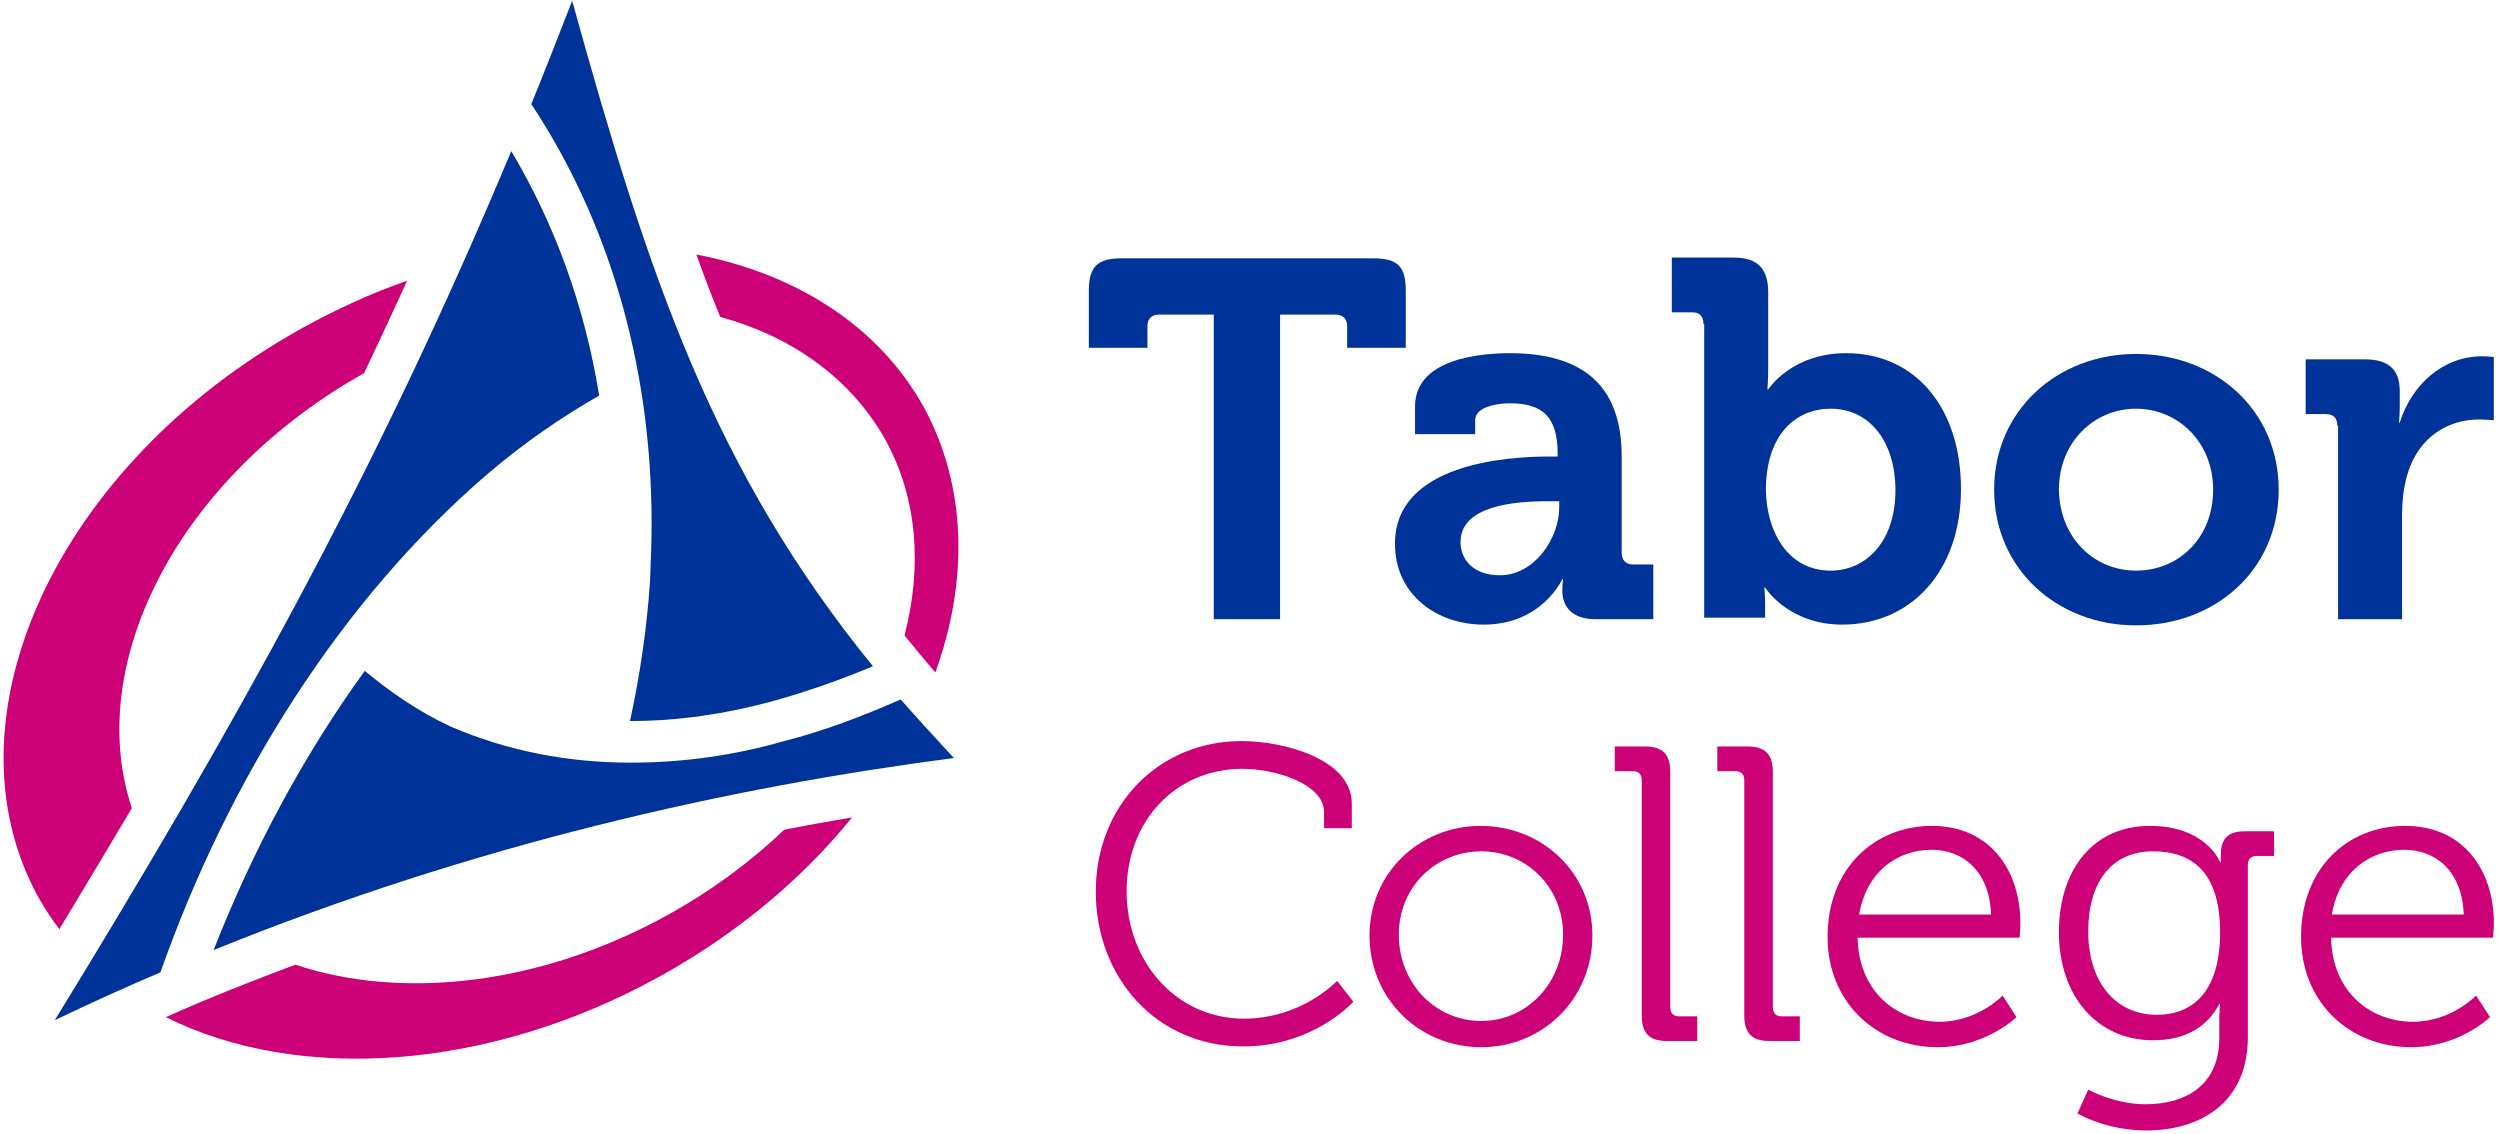 <?xml version="1.0" encoding="utf-8"?>
<!-- Generator: Adobe Illustrator 21.1.0, SVG Export Plug-In . SVG Version: 6.00 Build 0)  -->
<!DOCTYPE svg PUBLIC "-//W3C//DTD SVG 1.1//EN" "http://www.w3.org/Graphics/SVG/1.1/DTD/svg11.dtd">
<svg version="1.1" id="TC" xmlns="http://www.w3.org/2000/svg" xmlns:xlink="http://www.w3.org/1999/xlink" x="0px" y="0px"
	 viewBox="0 0 324.2 147" enable-background="new 0 0 324.2 147" xml:space="preserve">
<g>
	<g>
		<path fill="#003399" d="M157.5,40.8h-7.2c-0.9,0-1.5,0.5-1.5,1.5v2.8h-7.6v-7.4c0-3.1,1.1-4.2,4.2-4.2h32.7c3.2,0,4.2,1.1,4.2,4.2
			v7.4h-7.6v-2.8c0-0.9-0.5-1.5-1.5-1.5h-7.2v39.5h-8.6V40.8z"/>
		<path fill="#003399" d="M200.9,59.2h1.1v-0.3c0-4.8-1.9-6.6-6.2-6.6c-1.5,0-4.5,0.4-4.5,2.2v1.8h-7.8v-3.6c0-6.3,8.8-6.9,12.3-6.9
			c11.2,0,14.5,5.9,14.5,13.4v12.5c0,0.9,0.5,1.5,1.5,1.5h2.6v7.1h-7.5c-3.1,0-4.3-1.7-4.3-3.7c0-0.9,0.1-1.5,0.1-1.5h-0.1
			c0,0-2.6,5.9-10.2,5.9c-6,0-11.5-3.8-11.5-10.5C180.9,60.1,195.5,59.2,200.9,59.2z M194.5,74.6c4.5,0,7.7-4.8,7.7-8.8v-0.8h-1.5
			c-4.4,0-11.3,0.6-11.3,5.3C189.4,72.5,191,74.6,194.5,74.6z"/>
		<path fill="#003399" d="M220.9,42c0-1-0.5-1.5-1.5-1.5h-2.6v-7.1h8c3.1,0,4.5,1.4,4.5,4.5v9.8c0,1.6-0.1,2.8-0.1,2.8h0.1
			c0,0,3-4.7,10.1-4.7c9.1,0,14.9,7.2,14.9,17.6c0,10.7-6.5,17.6-15.4,17.6c-7,0-10-4.8-10-4.8h-0.1c0,0,0.1,0.9,0.1,2.2v1.7h-7.9
			V42z M237.4,74c4.6,0,8.4-3.8,8.4-10.4c0-6.4-3.4-10.6-8.4-10.6c-4.4,0-8.4,3.2-8.4,10.6C229.1,68.9,231.8,74,237.4,74z"/>
		<path fill="#003399" d="M277,45.9c10.3,0,18.5,7.3,18.5,17.6c0,10.4-8.2,17.6-18.5,17.6c-10.2,0-18.4-7.3-18.4-17.6
			C258.6,53.2,266.8,45.9,277,45.9z M277,74c5.5,0,10-4.2,10-10.5c0-6.2-4.6-10.5-10-10.5c-5.4,0-10,4.3-10,10.5
			C267.1,69.8,271.6,74,277,74z"/>
		<path fill="#003399" d="M303.1,55.2c0-1-0.5-1.5-1.5-1.5H299v-7.1h7.7c3,0,4.5,1.3,4.5,4.1v2c0,1.3-0.1,2.1-0.1,2.1h0.1
			c1.5-4.8,5.5-8.6,10.7-8.6c0.7,0,1.5,0.1,1.5,0.1v8.2c0,0-0.9-0.1-2-0.1c-3.6,0-7.7,2-9.2,7.1c-0.5,1.6-0.7,3.5-0.7,5.5v13.3h-8.3
			V55.2z"/>
	</g>
	<g>
		<g>
			<path fill="#003399" d="M81.8,98.9c-8.1,0-16-1.5-23.4-4.7l0,0l0,0c-4.1-1.9-7.7-4.4-11.1-7.2c-7.9,10.9-14.5,23.2-19.6,36.2
				c33.8-13.7,66.8-21.1,96-24.9c-2.4-2.6-4.7-5.1-6.9-7.6c-5,2.2-10,4.1-15.1,5.4C95.1,98,88.4,98.9,81.8,98.9z"/>
			<path fill="#003399" d="M84.3,75.3c-0.4,6.1-1.3,12.2-2.6,18.2c0.1,0,0.1,0,0.2,0c6,0,12.2-0.9,18.4-2.6
				c4.3-1.2,8.6-2.7,12.9-4.5c-20.7-25.5-29-50.2-39-86.3c-1.8,4.6-3.5,9-5.3,13.4c9.8,14.8,15.6,33.4,15.6,54.4
				C84.5,70.3,84.4,72.7,84.3,75.3z"/>
			<path fill="#003399" d="M63.3,61.4L63.3,61.4L63.3,61.4c4.7-4,9.5-7.3,14.4-10.1c-1.9-11.8-5.9-22.5-11.4-31.7
				C48.8,61.5,30.1,94.8,7.1,132.3c4.6-2.2,9.2-4.3,13.7-6.2C29.7,100.9,44.3,77.7,63.3,61.4z"/>
		</g>
		<path fill="#CC0077" d="M114.8,57c4.2,7.6,4.8,16.5,2.5,25.4c1.3,1.6,2.6,3.2,4,4.8c4.3-11.9,4.1-24.1-1.5-34.4
			c-5.9-10.6-16.6-17.3-29.5-19.8c1,2.8,2,5.4,3.1,8.1C102.6,43.6,110.3,49,114.8,57z"/>
		<path fill="#CC0077" d="M47.2,48.4c1.9-3.9,3.7-7.9,5.6-12c-4.6,1.6-9.2,3.7-13.7,6.2C7.4,60.2-7.8,93.2,5,116.4
			c0.8,1.4,1.7,2.8,2.7,4.1c3.2-5.3,6.3-10.5,9.4-15.7C10.8,85.9,23.3,61.8,47.2,48.4z"/>
		<path fill="#CC0077" d="M86.5,118.7c-16.5,9.1-34.4,11-48.2,6.4c-5.6,2.1-11.2,4.3-16.8,6.8c17,8.5,41.7,7.1,64.1-5.3
			c10.1-5.6,18.5-12.7,24.9-20.6c-2.9,0.5-5.8,1-8.8,1.6C97.4,111.7,92.3,115.5,86.5,118.7z"/>
	</g>
	<g>
		<path fill="#CC0077" d="M192,107.1c8,0,14.5,6.1,14.5,14.2c0,8.3-6.5,14.5-14.4,14.5c-8,0-14.5-6.2-14.5-14.5
			C177.6,113.2,184.1,107.1,192,107.1z M192.1,132.4c5.8,0,10.6-4.8,10.6-11.2c0-6.2-4.8-10.8-10.6-10.8c-5.9,0-10.7,4.6-10.7,10.8
			C181.4,127.6,186.2,132.4,192.1,132.4z"/>
		<path fill="#CC0077" d="M212.9,101.2c0-0.8-0.4-1.2-1.2-1.2h-2.3v-3.2h3.9c2.3,0,3.3,1,3.3,3.3v30.5c0,0.8,0.4,1.2,1.2,1.2h2.3
			v3.2h-3.9c-2.3,0-3.3-1-3.3-3.3V101.2z"/>
		<path fill="#CC0077" d="M226.2,101.2c0-0.8-0.4-1.2-1.2-1.2h-2.3v-3.2h3.9c2.3,0,3.3,1,3.3,3.3v30.5c0,0.8,0.4,1.2,1.2,1.2h2.3
			v3.2h-3.9c-2.3,0-3.3-1-3.3-3.3V101.2z"/>
		<path fill="#CC0077" d="M250.5,107.1c7.6,0,11.5,5.8,11.5,12.6c0,0.7-0.1,1.9-0.1,1.9h-21c0.1,6.9,5,10.9,10.6,10.9
			c5,0,8.2-3.4,8.2-3.4l1.8,2.8c0,0-4,3.9-10.2,3.9c-8.1,0-14.3-5.9-14.3-14.3C237,112.5,243.2,107.1,250.5,107.1z M258.2,118.6
			c-0.2-5.7-3.7-8.4-7.7-8.4c-4.5,0-8.5,2.9-9.4,8.4H258.2z"/>
		<path fill="#CC0077" d="M278.8,107.1c7.3,0,9.1,4.7,9.1,4.7h0.1c0,0,0-0.5,0-1c0-2,0.9-3,3.1-3h3.8v3.2h-2.2
			c-0.8,0-1.2,0.4-1.2,1.2v22.3c0,8.7-6.4,12.1-13.2,12.1c-3.1,0-6.3-0.8-8.9-2.2l1.4-3.1c0,0,3.4,1.9,7.4,1.9
			c5.3,0,9.6-2.5,9.6-8.6v-2.4c0-1,0.1-2,0.1-2h-0.1c-1.6,3-4.4,4.7-8.6,4.7c-7.3,0-12.2-5.8-12.2-14
			C267,112.7,271.5,107.1,278.8,107.1z M287.9,120.9c0-8-3.8-10.5-8.7-10.5c-5.3,0-8.4,3.9-8.4,10.4c0,6.5,3.5,10.8,8.9,10.8
			C284.1,131.6,287.9,128.9,287.9,120.9z"/>
		<path fill="#CC0077" d="M311.9,107.1c7.6,0,11.5,5.8,11.5,12.6c0,0.7-0.1,1.9-0.1,1.9h-21c0.1,6.9,5,10.9,10.6,10.9
			c5,0,8.2-3.4,8.2-3.4l1.8,2.8c0,0-4,3.9-10.2,3.9c-8.1,0-14.3-5.9-14.3-14.3C298.4,112.5,304.5,107.1,311.9,107.1z M319.5,118.6
			c-0.2-5.7-3.7-8.4-7.7-8.4c-4.5,0-8.5,2.9-9.4,8.4H319.5z"/>
		<path fill="#CC0077" d="M173.4,127.2c-1.3,1.3-5.6,4.9-12.1,4.9c-8.7,0-15.2-7.3-15.2-16.5c0-9.3,6.5-15.9,15-15.9
			c4.4,0,10.6,2,10.6,5.6v2.1h3.6v-3.2c0-5.8-8.9-8.1-14.3-8.1c-10.8,0-18.9,8.4-18.9,19.5c0,11.2,7.9,20.1,19.1,20.1
			c7.9,0,12.9-4.3,14.3-5.8L173.4,127.2z"/>
	</g>
</g>
</svg>

